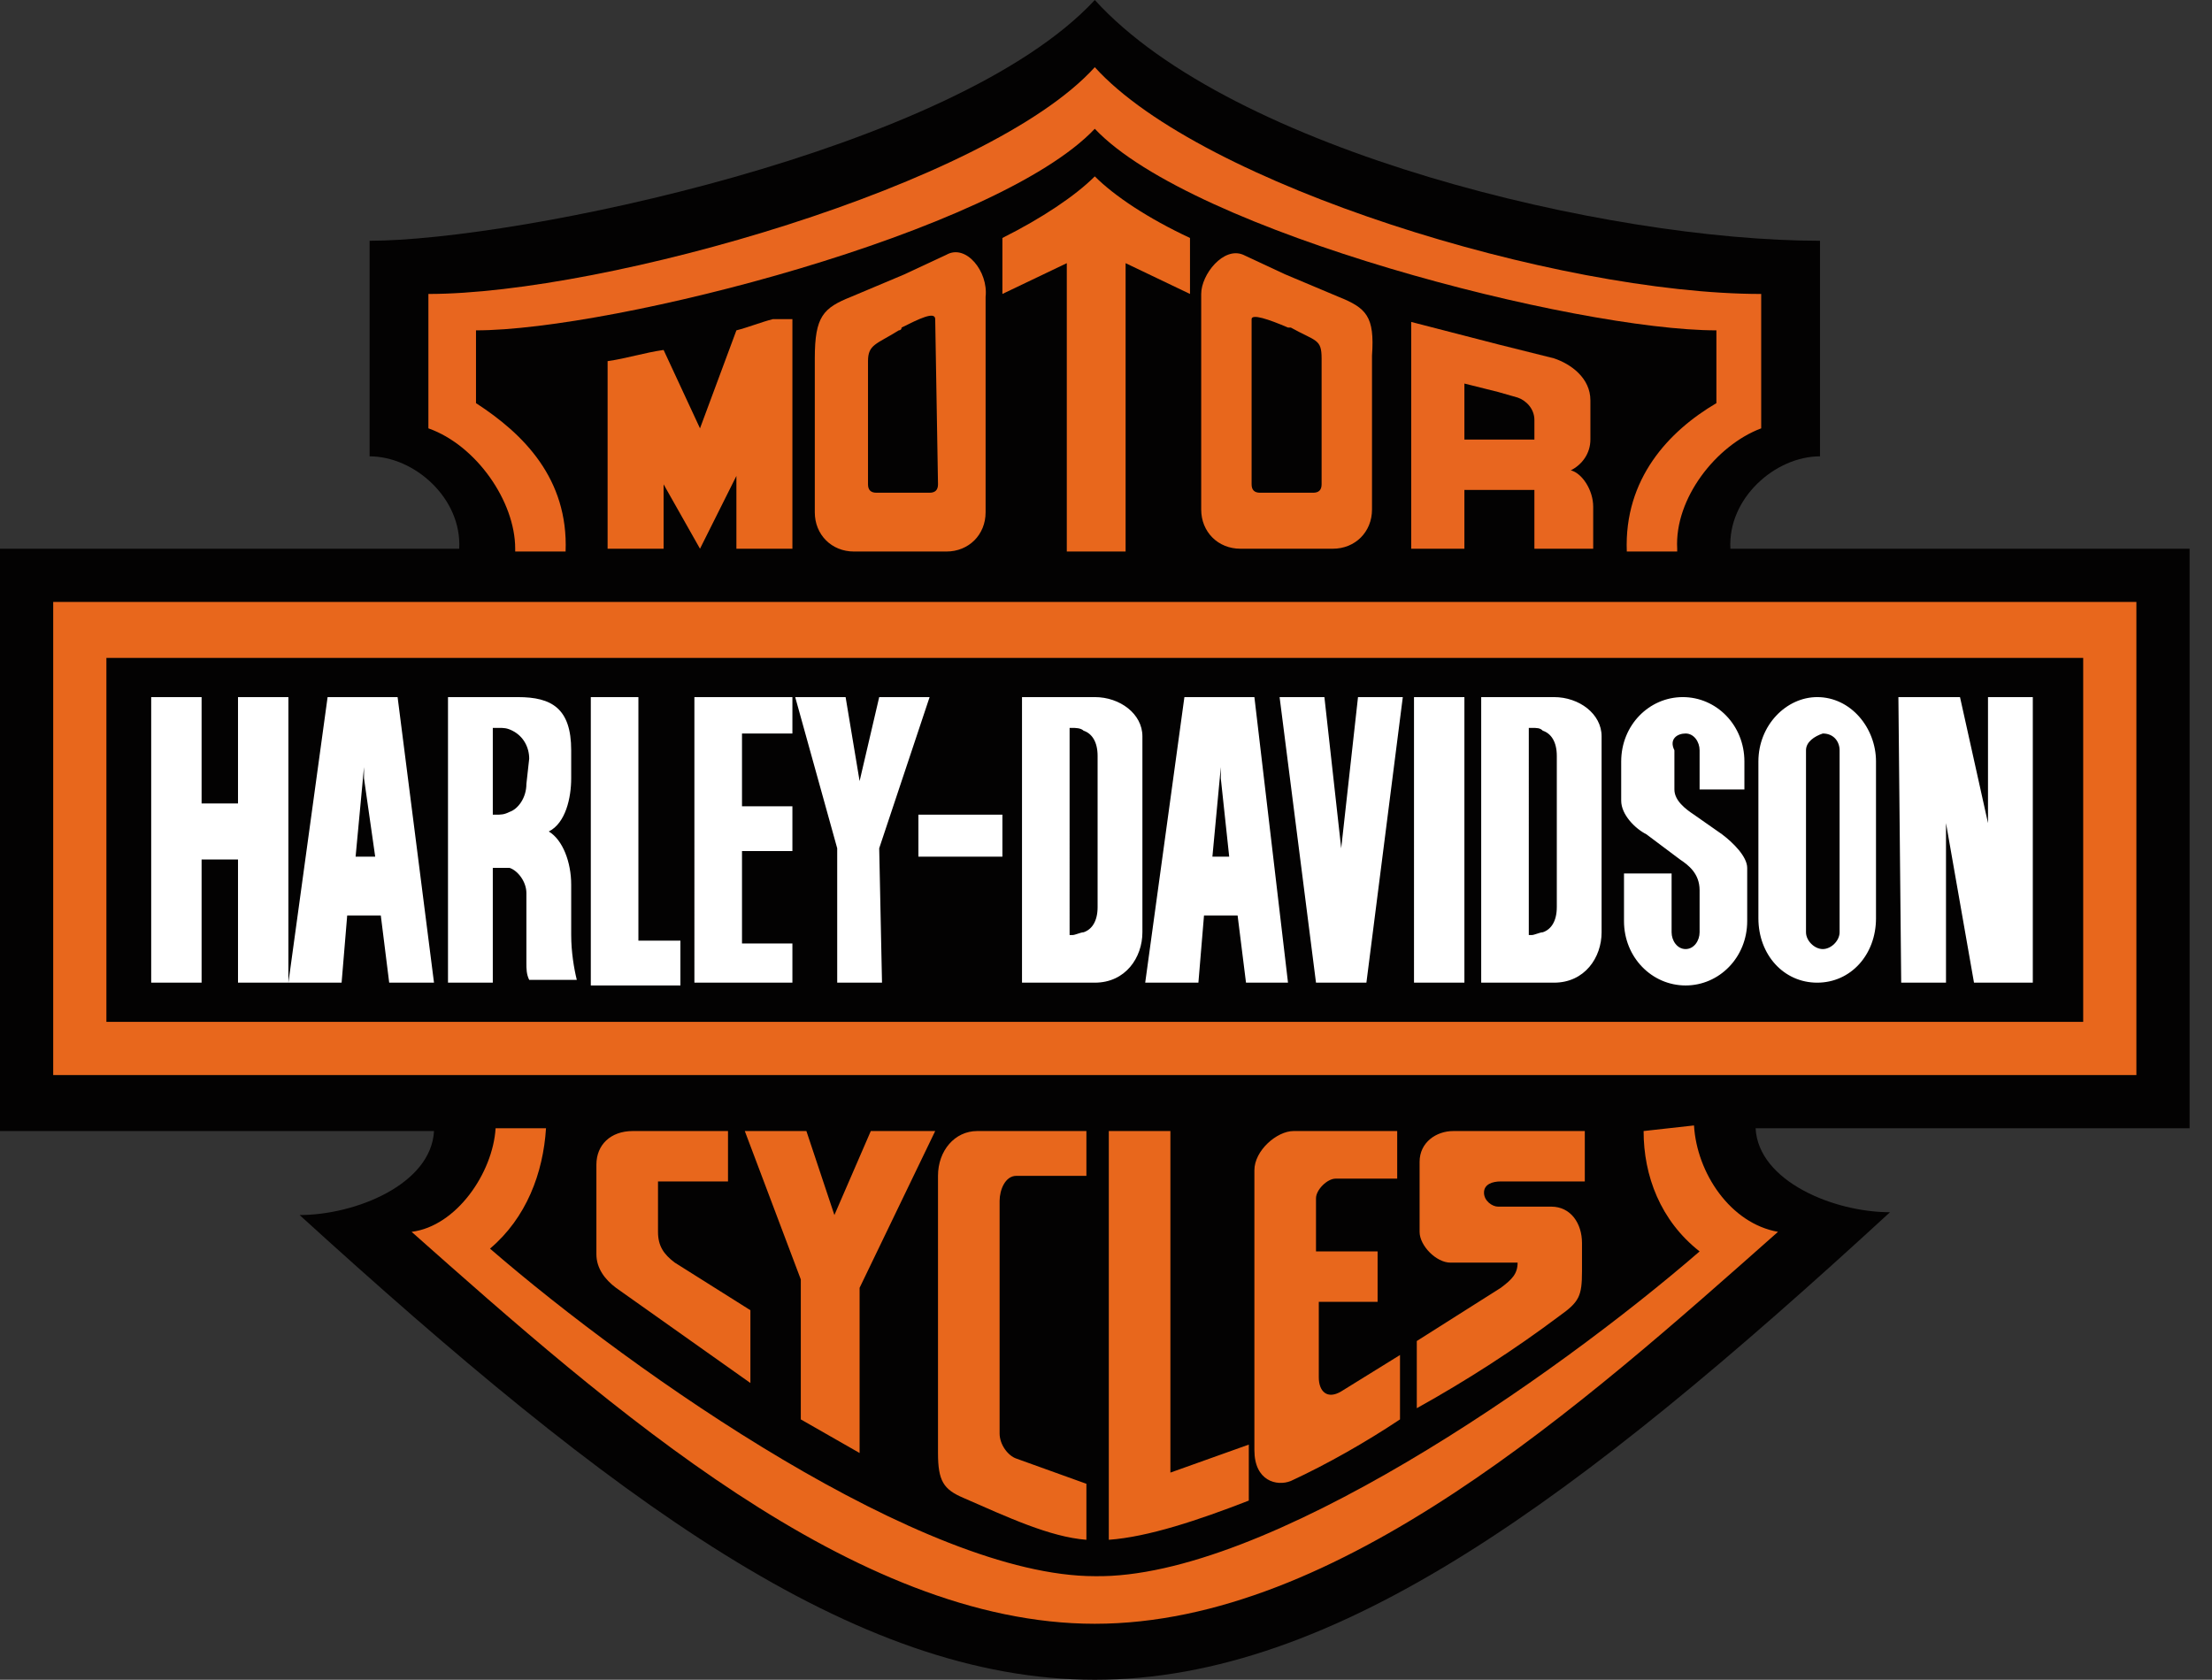 <svg viewBox="0 0 79 60" id="harley-davidson" xmlns="http://www.w3.org/2000/svg"><rect x="0" y="0" width="79" height="60" fill="#333333" stroke="none"/><path d="M10.7 43.4c2 0 4.7-1.1 4.8-3H0V19.6h16.4c.1-1.8-1.6-3.3-3.2-3.3V8.6c5.2 0 20.9-3.2 25.9-8.6C44 5.4 57.4 8.6 65 8.6v7.7c-1.6 0-3.3 1.5-3.2 3.3h16.4v20.7H62.7c.1 1.9 2.8 3 4.8 3C56.3 53.6 47.7 60 39.1 60c-8.6 0-17.2-6.4-28.4-16.6z" fill="#030202"/><path d="M5.4 24.9h1.8v3.8h1.3v-3.8h1.8v10.2H8.5v-4.4H7.2v4.4H5.4V24.9zm8.8 0h-2.5l-1.4 10.2h1.9l.2-2.4h1.2l.3 2.4h1.6l-1.3-10.2zM13 30.6h-.3l.3-3.2v.4l.4 2.8H13zm7.4 2.8v-1.8c0-.8-.3-1.6-.8-1.9.6-.3.8-1.2.8-1.9v-1c0-1.5-.7-1.9-1.9-1.9H16v10.2h1.6V31h.6c.3.1.6.5.6.9v2.5c0 .2 0 .4.1.6h1.7c-.1-.4-.2-1-.2-1.6zM18.8 28c0 .5-.3.9-.6 1-.2.1-.3.1-.5.1h-.1V26h.2c.2 0 .3 0 .5.1.4.2.6.6.6 1l-.1.9zm2.3-3.1h1.7v8.7h1.5v1.6h-3.2V24.9zm3.7 0h3.5v1.3h-1.8v2.6h1.8v1.6h-1.8v3.3h1.8v1.4h-3.5V24.9zm3.6 0h1.8l.5 3 .7-3h1.8l-1.8 5.4.1 4.8h-1.6v-4.8l-1.5-5.4zm4.4 4.2h3v1.5h-3v-1.5zm6.3-4.2h-2.6v10.2h2.6c1.1 0 1.7-.9 1.7-1.8v-7c0-.8-.8-1.4-1.7-1.4zm.1 7.5c0 .5-.2.8-.5.9-.1 0-.3.1-.4.1h-.1V26h.1c.1 0 .3 0 .4.1.3.1.5.4.5.9v5.4zm5.6-7.5h-2.5l-1.4 10.2h1.9l.2-2.4h1.2l.3 2.4H46l-1.2-10.2zm-1.2 5.7h-.3l.3-3.2v.4l.3 2.8h-.3zm2.1-5.7h1.6l.6 5.4.6-5.4h1.6l-1.3 10.2H47l-1.3-10.2zm4.8 0h1.8v10.2h-1.8V24.9zM67 32.8v-5.6c0-1.2-.9-2.3-2.1-2.3-1.1 0-2.1 1-2.1 2.3v5.6c0 1.3.9 2.3 2.1 2.3 1.2 0 2.1-1 2.1-2.3zm-1.3.5c0 .3-.3.6-.6.6s-.6-.3-.6-.6v-6.5c0-.3.3-.5.6-.6.4 0 .6.3.6.6v6.5zm-10.2-8.4h-2.6v10.2h2.6c1.1 0 1.7-.9 1.7-1.8v-7c0-.8-.8-1.4-1.7-1.4zm.1 7.5c0 .5-.2.8-.5.9-.1 0-.3.1-.4.1h-.1V26h.1c.2 0 .3 0 .4.1.3.1.5.4.5.9v5.4zm4.6-6.2c.3 0 .5.3.5.6v1.4h1.6v-1c0-1.3-1-2.3-2.2-2.3-1.2 0-2.2 1-2.2 2.3v1.4c0 .5.5 1 .9 1.2l1.2.9c.3.2.7.5.7 1.1v1.5c0 .3-.2.6-.5.6s-.5-.3-.5-.6v-2.1H58v1.7c0 1.3 1 2.3 2.2 2.3 1.2 0 2.2-1 2.2-2.3V31c0-.4-.5-.9-.9-1.2l-1-.7c-.3-.2-.7-.5-.7-.9v-1.4c-.2-.4.1-.6.4-.6zm7.6-1.3H70l1 4.5v-4.5h1.6v10.2h-2.1l-1-5.7v5.7h-1.6l-.1-10.2z" fill="#fff"/><path d="M39.1 21.5H1.9v16.9h74.4V21.5H39.1zm35.3 15H3.8v-13h70.6v13z" fill="#e8671c"/><path d="M39.1 4.6c3.5 3.7 17.2 7.2 22.2 7.2v2.6c-1.7 1-3.3 2.7-3.2 5.3h1.8v-.1c-.1-1.8 1.4-3.7 3-4.3v-4.8c-7.3 0-20-3.9-23.8-8.1-3.8 4.2-17.5 8.1-23.8 8.1v4.8c1.7.6 3.1 2.6 3.1 4.3v.1h1.8c.1-2.6-1.5-4.2-3.2-5.3v-2.6c4.9 0 18.6-3.5 22.1-7.2zm19.6 35.8c0 1.6.6 3.2 2 4.3-5.2 4.5-15.5 11.7-21.6 11.7-6.1 0-16.4-7.2-21.6-11.7 1.3-1.1 1.9-2.7 2-4.3h-1.8c-.1 1.6-1.4 3.5-3 3.8 7.1 6.3 15.8 14 24.4 14 8.7 0 17.4-7.8 24.4-14-1.7-.3-2.9-2.1-3-3.8h-1.8z" fill="#030202"/><path d="M39.1 4.6c3.5 3.7 17.2 7.2 22.2 7.2v2.6c-1.7 1-3.3 2.7-3.2 5.3h1.8v-.1c-.1-1.8 1.4-3.7 3-4.3v-4.8c-7.3 0-20-3.9-23.8-8.1-3.8 4.2-17.5 8.1-23.8 8.1v4.8c1.7.6 3.1 2.6 3.1 4.3v.1h1.8c.1-2.6-1.5-4.2-3.2-5.3v-2.6c4.9 0 18.6-3.5 22.1-7.2z" fill="#e8661f"/><path d="M58.7 40.4c0 1.6.6 3.2 2 4.3-5.2 4.5-15.5 11.7-21.6 11.6-6.1 0-16.4-7.2-21.6-11.7 1.3-1.1 1.9-2.7 2-4.3h-1.8c-.1 1.6-1.4 3.5-3 3.7 7.1 6.3 15.8 14 24.4 14 8.7 0 17.4-7.8 24.4-14-1.7-.3-2.9-2.1-3-3.8l-1.8.2zM33.8 9.1l-1.5.7-1.9.8c-1 .4-1.3.7-1.3 2.2v5.5c0 .8.6 1.4 1.4 1.4h3.3c.8 0 1.4-.6 1.4-1.4v-7.7c.1-.9-.7-1.9-1.4-1.5zm-.3 8.2c0 .2-.1.3-.3.3h-1.9c-.2 0-.3-.1-.3-.3v-4.4c0-.6.3-.6 1.1-1.1 0 0 .1 0 .1-.1.6-.3 1.2-.6 1.2-.3l.1 5.9zm14.3-6.7l-1.9-.8-1.5-.7c-.7-.3-1.5.7-1.5 1.4v7.7c0 .8.6 1.4 1.4 1.4h3.3c.8 0 1.4-.6 1.4-1.4v-5.5c.1-1.4-.2-1.7-1.2-2.1zm-.6 6.7c0 .2-.1.3-.3.3H45c-.2 0-.3-.1-.3-.3v-5.9c0-.2.6 0 1.3.3h.1c.9.5 1.1.4 1.1 1.1v4.5z" fill="#e8671c"/><path d="M56.8 15.7v-1.4c0-.8-.7-1.3-1.3-1.5l-2-.5-3.1-.8v8.1h1.9v-2.1h2.5v2.1h2.1v-1.5c0-.6-.4-1.2-.8-1.3.4-.2.7-.6.7-1.1zm-2 0h-2.5v-2l1.2.3.7.2c.3.1.6.4.6.8v.7z" fill="#e8661f"/><path d="M42.5 8.5v2l-2.3-1.1v10.3h-2.1V9.4l-2.3 1.1v-2c1.4-.7 2.6-1.5 3.3-2.2.7.7 1.9 1.5 3.4 2.2zM21.6 19.6h2.1v-2.3l1.3 2.3 1.3-2.6v2.6h2v-8.2h-.7c-.4.1-.9.3-1.3.4L25 15.3l-1.3-2.8c-.7.1-1.3.3-2 .4v6.7zm1 20.8H26v1.8h-2.5V44c0 .5.2.8.6 1.1l2.7 1.7v2.6L22 46c-.4-.3-.7-.7-.7-1.2v-3.2c0-.7.5-1.2 1.3-1.2zm4 0h2.2l1 3 1.3-3h2.3L30.7 46v5.9l-2.1-1.2v-5l-2-5.3zm8.3 0h3.9V42h-2.5c-.4 0-.6.5-.6.9v8.3c0 .4.3.8.6.9l2.5.9v2c-1.3-.1-2.8-.8-4.4-1.5-.7-.3-.9-.6-.9-1.6V42c0-.9.6-1.6 1.4-1.6zm4.7 0h2.2v12.2l2.8-1v2c-1.8.7-3.6 1.3-5 1.4V40.4zm6.6 0h3.7v1.7h-2.2c-.3 0-.7.4-.7.7v1.9h2.2v1.8h-2.1v2.7c0 .5.3.8.8.5l2.1-1.3v2.3c-1.2.8-2.6 1.6-3.9 2.2-.5.2-1.3 0-1.3-1.1v-10c0-.7.8-1.4 1.4-1.4zm5.7 0h4.7v1.8h-3c-.3 0-.6.1-.6.4 0 .3.3.5.5.5h1.9c.7 0 1.1.6 1.1 1.3v1c0 .9-.1 1.1-.8 1.6-1.6 1.2-3.3 2.3-5.1 3.3v-2.4l3-1.9c.4-.3.6-.5.6-.9h-2.4c-.5 0-1.1-.6-1.1-1.1v-2.5c0-.7.6-1.1 1.2-1.1z" fill="#e8671c"/></svg>